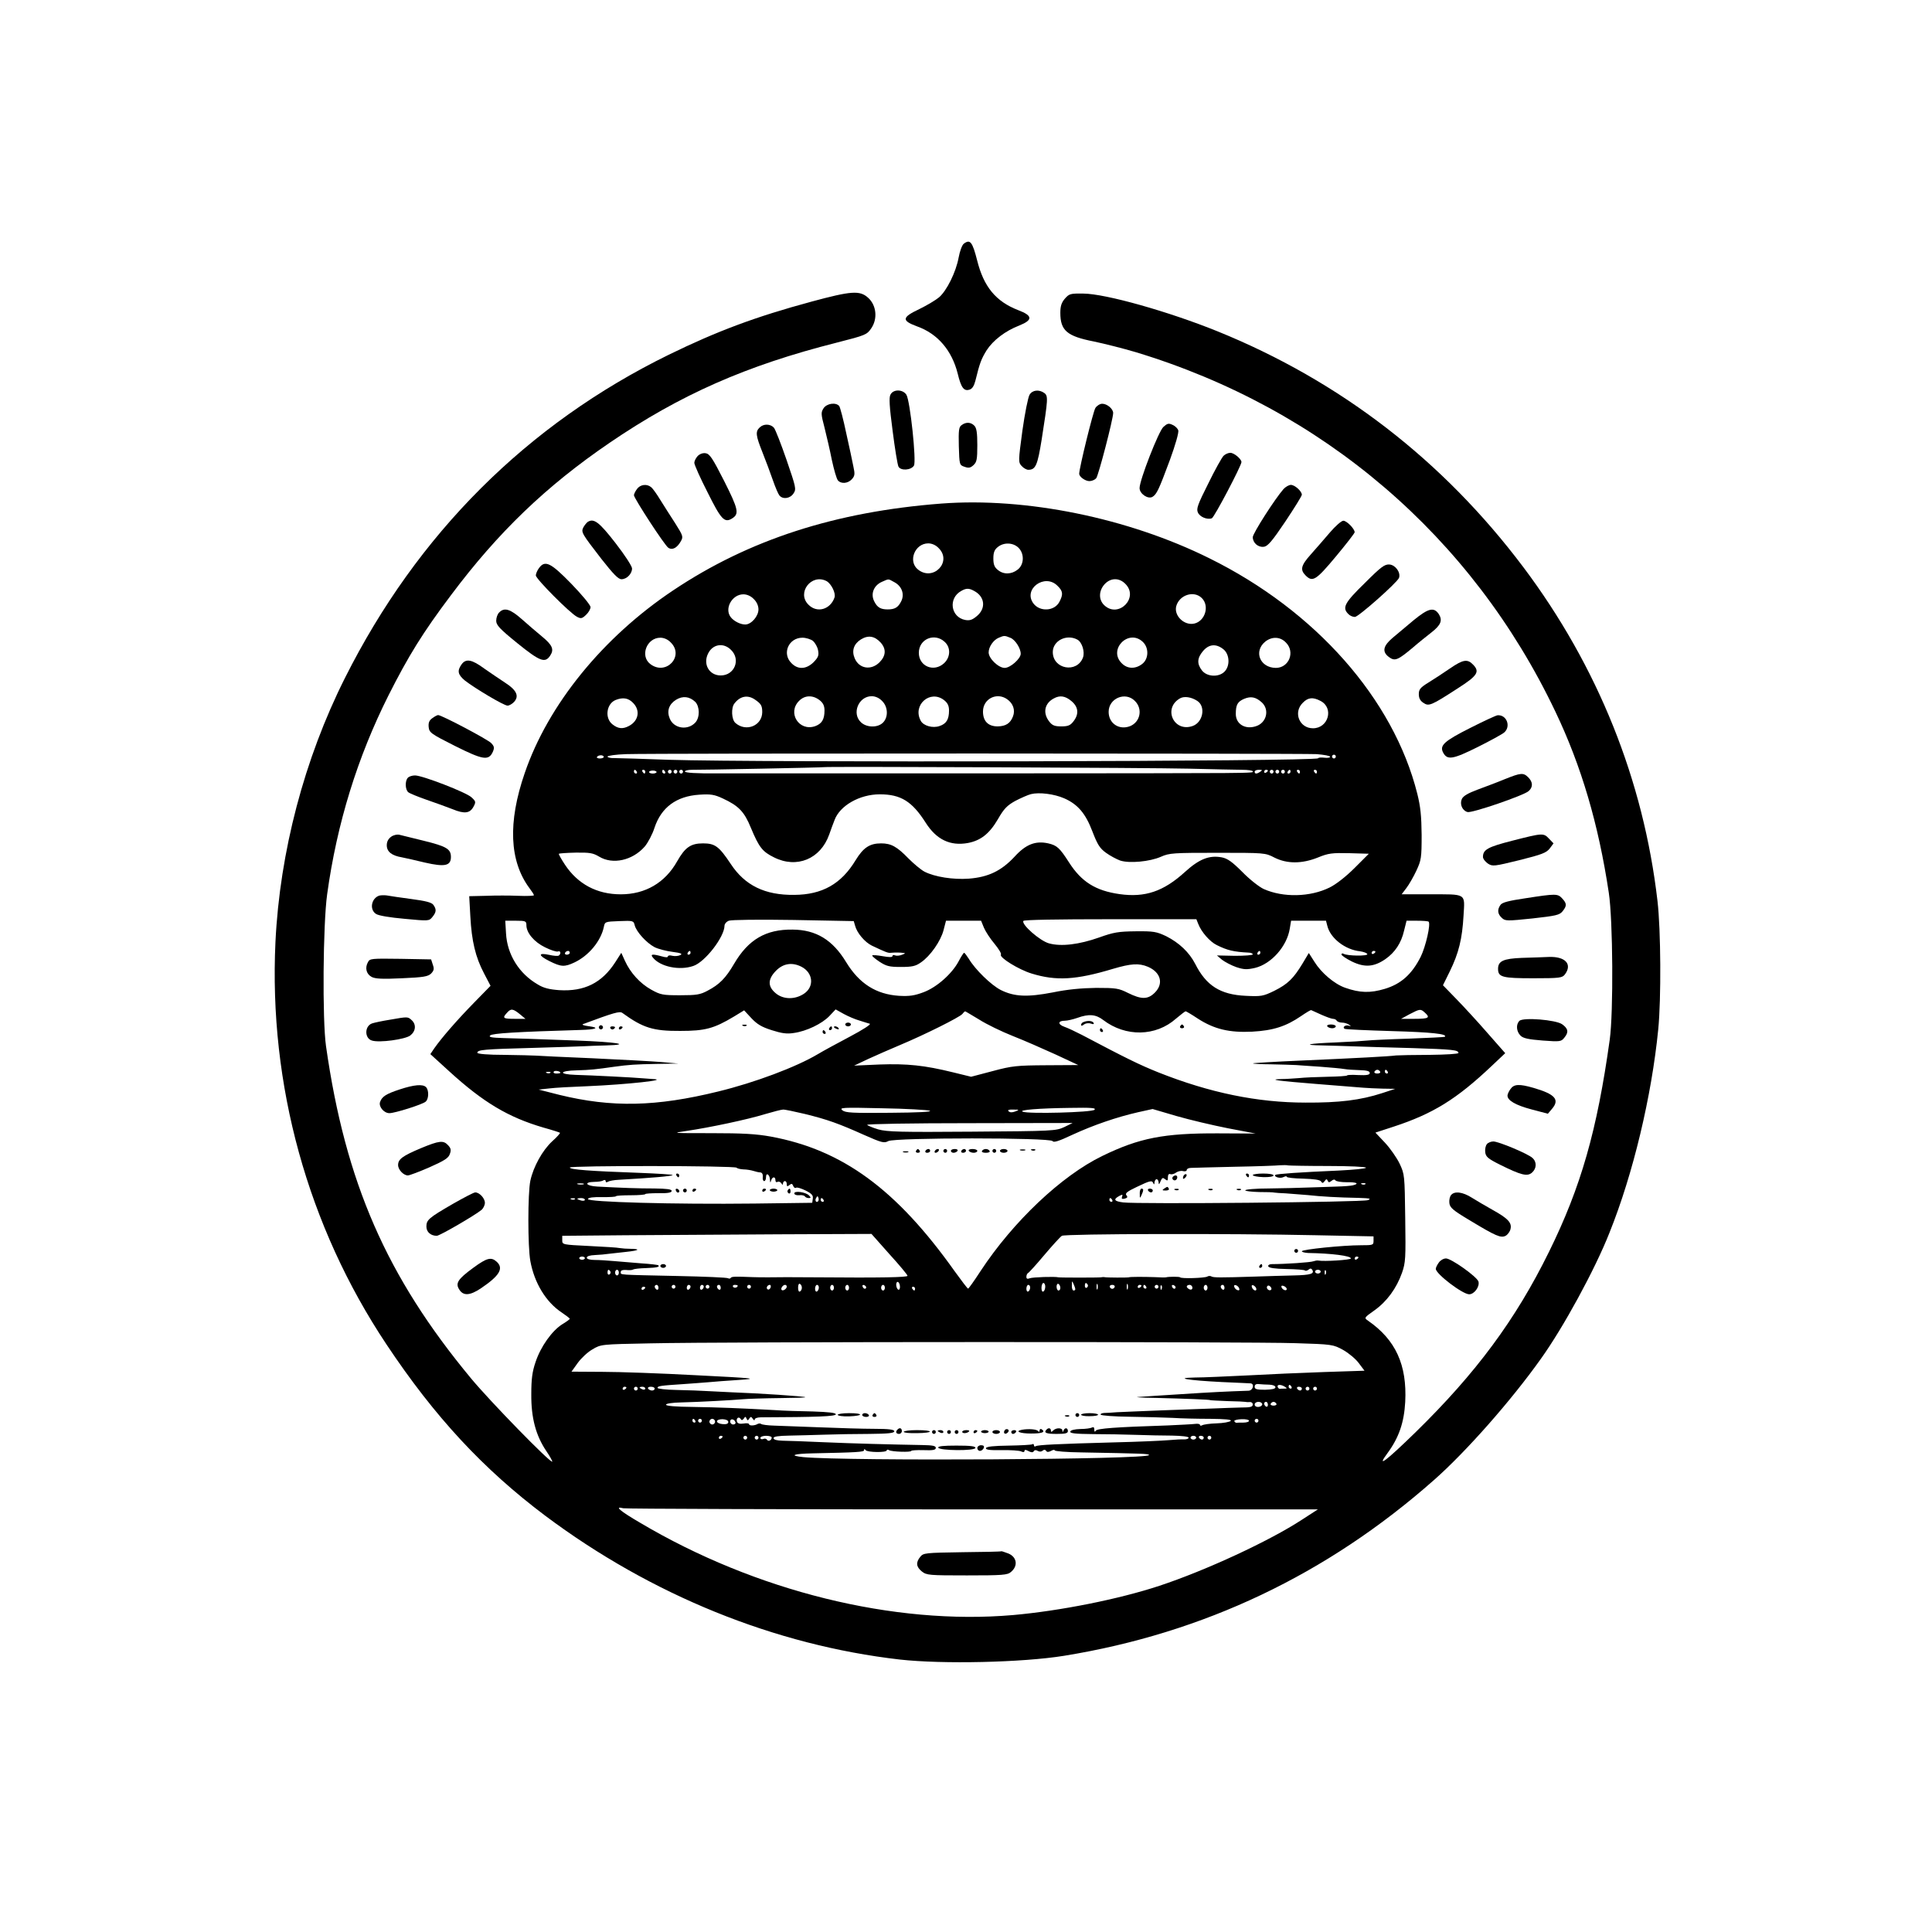 <?xml version="1.0" standalone="no"?>
<!DOCTYPE svg PUBLIC "-//W3C//DTD SVG 20010904//EN"
 "http://www.w3.org/TR/2001/REC-SVG-20010904/DTD/svg10.dtd">
<svg version="1.0" xmlns="http://www.w3.org/2000/svg"
 width="1024pt" height="1024pt" viewBox="0 0 1024 1024"
 preserveAspectRatio="xMidYMid meet">

<g transform="translate(0,1024) scale(0.1,-0.1)"
fill="#000000" stroke="none">
<path d="M5108 8948 c-9 -7 -21 -40 -27 -73 -14 -77 -63 -176 -104 -211 -18
-15 -65 -43 -104 -62 -93 -44 -96 -61 -12 -92 109 -39 184 -127 215 -250 18
-75 33 -95 63 -85 14 4 24 20 31 48 23 94 31 114 59 160 35 54 99 103 174 132
72 29 71 52 -6 81 -119 46 -183 124 -218 264 -25 98 -37 114 -71 88z"/>
<path d="M4300 8641 c-296 -80 -499 -156 -755 -281 -751 -368 -1333 -949
-1717 -1714 -215 -428 -345 -922 -368 -1398 -36 -758 171 -1507 588 -2133 256
-385 514 -662 841 -908 562 -421 1218 -687 1881 -763 225 -25 648 -16 870 20
739 120 1393 430 1961 932 170 150 409 421 566 642 119 166 286 472 363 667
126 313 224 725 259 1079 16 160 14 528 -4 681 -74 639 -316 1243 -711 1769
-425 565 -970 986 -1621 1250 -257 104 -592 199 -711 200 -69 1 -75 -1 -98
-27 -18 -21 -24 -40 -24 -75 0 -94 35 -124 178 -152 57 -12 156 -37 220 -56
993 -300 1784 -977 2226 -1906 137 -287 228 -594 283 -960 22 -144 25 -633 5
-778 -67 -481 -152 -780 -322 -1125 -177 -360 -387 -643 -707 -956 -159 -155
-210 -193 -149 -111 61 83 88 163 94 272 10 196 -51 329 -197 430 -22 15 -21
16 34 55 66 47 117 117 146 199 19 55 20 77 17 290 -3 227 -3 232 -30 289 -15
31 -50 81 -77 110 l-51 54 98 32 c207 68 332 145 518 321 l72 68 -95 108 c-52
60 -127 141 -165 180 l-70 72 36 73 c48 98 66 173 73 295 7 122 20 114 -185
114 l-143 0 25 33 c14 18 38 60 53 92 26 56 28 68 28 190 -1 100 -6 150 -23
218 -126 502 -539 970 -1102 1248 -431 214 -972 324 -1421 290 -560 -43 -1019
-191 -1421 -460 -373 -249 -663 -606 -787 -969 -90 -261 -81 -466 25 -609 13
-17 24 -34 24 -38 0 -3 -37 -5 -82 -3 -46 2 -123 2 -172 0 l-89 -2 6 -108 c7
-130 27 -215 73 -302 l34 -65 -88 -90 c-89 -91 -170 -184 -210 -241 l-21 -31
102 -93 c180 -164 312 -242 496 -296 47 -13 87 -26 89 -28 2 -2 -16 -23 -41
-45 -52 -48 -100 -135 -116 -209 -14 -67 -14 -350 0 -426 21 -115 82 -216 164
-271 25 -17 45 -32 45 -35 -1 -3 -18 -16 -40 -29 -54 -34 -114 -118 -141 -199
-18 -52 -23 -91 -23 -172 -1 -125 24 -218 79 -300 20 -29 34 -55 32 -57 -9 -9
-331 321 -431 442 -447 539 -665 1037 -768 1760 -20 140 -16 647 6 805 52 377
161 727 325 1054 106 210 182 333 331 531 250 334 505 579 841 808 374 255
725 410 1204 531 153 39 160 42 183 76 35 51 27 123 -17 162 -44 40 -90 36
-301 -21z m675 -1306 c73 -72 -28 -178 -109 -114 -55 43 -18 139 54 139 19 0
40 -9 55 -25z m422 3 c33 -31 32 -90 -3 -117 -33 -26 -75 -27 -105 -2 -18 14
-24 29 -24 61 0 32 6 47 24 61 31 25 79 24 108 -3z m-1016 -178 c25 -14 50
-64 42 -87 -22 -64 -93 -84 -138 -38 -64 63 16 167 96 125z m358 -5 c41 -21
57 -65 37 -103 -16 -32 -34 -42 -71 -42 -37 0 -55 10 -71 42 -21 40 -3 85 40
104 39 17 32 17 65 -1z m1226 -10 c73 -73 -37 -184 -112 -113 -31 29 -30 77 2
112 32 34 77 35 110 1z m-360 -10 c29 -28 31 -45 10 -85 -26 -50 -104 -54
-138 -8 -56 76 61 161 128 93z m-442 -27 c57 -30 64 -92 15 -133 -25 -21 -38
-25 -62 -21 -78 15 -91 116 -21 154 26 15 41 15 68 0z m-1168 -43 c16 -15 25
-36 25 -55 0 -36 -38 -80 -70 -80 -26 0 -61 18 -77 39 -35 45 7 121 67 121 19
0 40 -9 55 -25z m2375 5 c42 -42 17 -122 -40 -135 -53 -12 -108 41 -96 91 16
61 94 86 136 44z m-1702 -236 c30 -34 28 -70 -7 -105 -45 -44 -108 -33 -131
22 -17 40 -5 76 33 100 39 24 73 18 105 -17z m686 26 c26 -9 56 -56 56 -85 0
-26 -55 -75 -85 -75 -33 0 -85 50 -85 82 0 30 26 67 54 78 28 12 31 12 60 0z
m-1799 -25 c74 -73 -26 -179 -109 -114 -55 43 -18 139 54 139 19 0 40 -9 55
-25z m754 8 c11 -10 24 -32 27 -50 5 -27 1 -37 -24 -63 -39 -38 -83 -40 -117
-5 -52 51 -15 135 58 135 19 0 44 -8 56 -17z m698 -5 c33 -30 31 -81 -3 -113
-54 -50 -134 -17 -134 55 0 73 83 108 137 58z m703 12 c25 -13 41 -65 30 -95
-32 -85 -160 -62 -160 29 0 60 73 97 130 66z m347 -12 c33 -31 32 -90 -3 -117
-36 -28 -79 -27 -109 4 -73 73 37 184 112 113z m758 -3 c51 -50 17 -135 -53
-135 -85 1 -119 89 -55 140 35 27 78 26 108 -5z m-2940 -40 c52 -51 18 -135
-55 -135 -62 0 -96 61 -66 118 25 49 82 57 121 17z m2609 4 c33 -26 37 -88 6
-119 -31 -31 -93 -27 -119 6 -28 36 -26 66 5 103 31 37 69 41 108 10z m-2799
-279 c24 -25 25 -82 1 -109 -40 -44 -114 -33 -136 20 -17 40 -5 76 33 100 36
22 71 18 102 -11z m315 13 c34 -23 40 -33 40 -68 -1 -72 -86 -106 -142 -57
-21 18 -24 81 -5 104 30 39 70 46 107 21z m344 -4 c19 -15 26 -30 26 -55 0
-47 -14 -70 -50 -83 -85 -29 -148 71 -85 134 30 31 73 32 109 4z m331 -4 c32
-31 34 -86 5 -115 -28 -28 -87 -27 -117 2 -50 47 -12 138 57 138 19 0 40 -9
55 -25z m329 4 c19 -15 26 -30 26 -55 0 -47 -14 -70 -50 -82 -36 -13 -86 1
-100 28 -45 83 50 167 124 109z m334 5 c32 -22 44 -58 31 -91 -14 -37 -38 -52
-81 -53 -51 0 -78 28 -78 79 0 67 73 104 128 65z m341 -10 c37 -31 41 -69 10
-108 -16 -21 -29 -26 -64 -26 -35 0 -48 5 -64 26 -35 45 -25 96 24 122 32 18
61 14 94 -14z m336 1 c43 -42 29 -112 -26 -134 -58 -22 -113 15 -113 76 0 72
89 109 139 58z m331 0 c46 -30 30 -114 -25 -133 -100 -35 -159 95 -66 147 22
12 59 7 91 -14z m342 -8 c42 -39 25 -108 -31 -126 -57 -19 -107 11 -107 65 0
48 9 65 44 80 36 15 62 10 94 -19z m-3333 -2 c40 -40 30 -96 -22 -123 -32 -17
-57 -15 -87 9 -42 33 -32 109 17 129 38 15 67 11 92 -15z m3644 10 c72 -37 42
-145 -40 -145 -72 0 -106 84 -54 135 28 29 54 31 94 10z m-21 -282 c39 -3 72
-9 72 -14 0 -5 -14 -7 -30 -5 -17 2 -32 1 -34 -3 -11 -17 -2968 -23 -3441 -8
-137 5 -267 9 -287 9 -21 -1 -38 3 -38 8 0 5 44 11 98 13 143 5 3575 4 3660 0z
m-3778 -15 c0 -4 -9 -8 -21 -8 -11 0 -18 4 -15 8 3 5 12 9 21 9 8 0 15 -4 15
-9z m3880 2 c0 -5 -4 -10 -10 -10 -5 0 -10 5 -10 10 0 6 5 10 10 10 6 0 10 -4
10 -10z m-780 -64 c124 -3 251 -6 283 -6 31 0 57 -4 57 -8 0 -11 71 -10 -1425
-11 -682 0 -1318 0 -1412 0 -112 -1 -173 3 -173 10 0 5 17 9 38 9 46 -1 696
12 699 14 5 4 1742 -3 1933 -8z m-2925 -16 c3 -5 1 -10 -4 -10 -6 0 -11 5 -11
10 0 6 2 10 4 10 3 0 8 -4 11 -10z m45 0 c0 -5 -2 -10 -4 -10 -3 0 -8 5 -11
10 -3 6 -1 10 4 10 6 0 11 -4 11 -10z m60 -2 c0 -4 -9 -8 -20 -8 -11 0 -20 4
-20 8 0 4 9 8 20 8 11 0 20 -4 20 -8z m45 2 c3 -5 1 -10 -4 -10 -6 0 -11 5
-11 10 0 6 2 10 4 10 3 0 8 -4 11 -10z m35 0 c0 -5 -4 -10 -10 -10 -5 0 -10 5
-10 10 0 6 5 10 10 10 6 0 10 -4 10 -10z m30 0 c0 -5 -4 -10 -10 -10 -5 0 -10
5 -10 10 0 6 5 10 10 10 6 0 10 -4 10 -10z m30 0 c0 -5 -4 -10 -10 -10 -5 0
-10 5 -10 10 0 6 5 10 10 10 6 0 10 -4 10 -10z m3060 0 c-19 -13 -30 -13 -30
0 0 6 10 10 23 10 18 0 19 -2 7 -10z m40 6 c0 -3 -4 -8 -10 -11 -5 -3 -10 -1
-10 4 0 6 5 11 10 11 6 0 10 -2 10 -4z m30 -6 c0 -5 -4 -10 -10 -10 -5 0 -10
5 -10 10 0 6 5 10 10 10 6 0 10 -4 10 -10z m30 0 c0 -5 -4 -10 -10 -10 -5 0
-10 5 -10 10 0 6 5 10 10 10 6 0 10 -4 10 -10z m30 0 c0 -5 -4 -10 -10 -10 -5
0 -10 5 -10 10 0 6 5 10 10 10 6 0 10 -4 10 -10z m30 0 c0 -5 -5 -10 -11 -10
-5 0 -7 5 -4 10 3 6 8 10 11 10 2 0 4 -4 4 -10z m50 0 c0 -5 -2 -10 -4 -10 -3
0 -8 5 -11 10 -3 6 -1 10 4 10 6 0 11 -4 11 -10z m90 0 c0 -5 -2 -10 -4 -10
-3 0 -8 5 -11 10 -3 6 -1 10 4 10 6 0 11 -4 11 -10z m-1340 -141 c73 -32 114
-81 150 -176 27 -70 39 -89 72 -113 22 -16 56 -34 75 -41 49 -16 157 -6 216
20 45 20 66 21 300 21 249 0 253 0 301 -25 67 -34 146 -34 231 0 56 23 75 25
167 23 l103 -3 -76 -76 c-46 -46 -99 -87 -132 -103 -103 -51 -246 -54 -349 -8
-24 11 -75 51 -113 90 -55 55 -79 72 -110 78 -66 12 -119 -9 -194 -77 -114
-104 -212 -137 -347 -118 -127 18 -202 65 -268 168 -50 78 -64 90 -110 101
-68 15 -119 -5 -179 -71 -70 -75 -139 -108 -242 -116 -83 -6 -180 9 -235 37
-19 10 -57 42 -85 70 -61 63 -92 80 -145 80 -60 0 -94 -22 -135 -89 -76 -126
-177 -183 -325 -184 -156 -2 -262 50 -337 164 -62 93 -83 109 -147 109 -65 0
-95 -21 -137 -95 -64 -114 -169 -175 -299 -175 -126 0 -227 54 -295 156 -20
30 -35 57 -33 59 2 2 42 5 90 6 74 1 91 -2 123 -21 72 -44 177 -21 242 53 17
20 41 65 52 100 36 108 116 167 237 175 61 4 80 1 125 -20 84 -39 114 -70 149
-156 43 -103 61 -126 122 -156 121 -61 247 -9 293 121 9 26 22 61 28 76 28 77
133 137 240 137 111 0 171 -37 243 -150 57 -90 130 -125 224 -108 68 13 114
49 159 126 32 56 49 73 92 97 29 15 67 32 83 36 44 11 123 1 176 -22z m-1108
-675 c10 -39 52 -88 89 -106 72 -34 86 -40 100 -38 8 1 30 2 49 1 31 -2 33 -3
12 -11 -12 -5 -29 -7 -37 -4 -8 4 -15 2 -15 -4 0 -6 -18 -6 -51 0 -28 5 -53 7
-56 4 -3 -2 14 -17 38 -33 37 -24 52 -28 114 -28 59 0 78 4 106 24 50 34 105
113 120 171 l13 50 93 0 93 0 15 -37 c9 -21 34 -59 56 -85 22 -27 38 -52 34
-58 -9 -15 94 -79 163 -100 130 -40 235 -34 431 25 95 28 137 31 185 11 68
-29 85 -89 37 -137 -37 -37 -71 -37 -142 -2 -50 25 -63 27 -169 27 -77 -1
-153 -8 -230 -24 -135 -26 -204 -23 -276 13 -51 26 -136 109 -169 165 -11 17
-22 32 -25 32 -3 0 -16 -20 -29 -45 -35 -66 -116 -138 -186 -164 -48 -18 -74
-22 -130 -19 -122 8 -211 65 -280 178 -72 119 -160 172 -284 173 -142 2 -235
-53 -310 -181 -45 -77 -78 -110 -141 -143 -39 -21 -59 -24 -145 -24 -92 0
-104 2 -154 30 -59 33 -110 89 -139 153 l-19 42 -32 -50 c-71 -110 -164 -156
-297 -148 -53 4 -83 11 -115 31 -98 57 -161 158 -167 270 l-4 67 56 0 c52 0
56 -2 56 -24 0 -40 41 -89 99 -117 30 -15 61 -25 68 -22 15 6 18 -13 4 -22 -6
-3 -28 -1 -50 4 -60 13 -59 -3 1 -33 62 -31 80 -32 133 -7 76 36 139 113 155
186 6 30 6 30 82 33 74 3 76 2 82 -22 9 -35 62 -93 105 -116 20 -10 63 -21 95
-25 45 -6 55 -10 42 -17 -10 -5 -28 -7 -42 -4 -13 4 -24 2 -24 -3 0 -6 -12 -6
-32 0 -51 14 -63 12 -47 -7 39 -48 140 -69 213 -44 62 20 165 153 166 213 0
10 10 22 23 27 12 5 157 7 342 4 l320 -6 7 -24z m1819 9 c16 -42 61 -94 98
-112 56 -28 90 -36 169 -40 12 0 22 -5 22 -9 0 -5 -43 -8 -95 -8 l-95 2 27
-23 c16 -12 50 -30 76 -39 40 -13 55 -14 99 -4 86 21 169 114 184 208 l7 42
92 0 93 0 7 -27 c16 -66 95 -127 174 -135 19 -3 36 -9 38 -15 4 -11 -107 -10
-126 2 -6 3 -11 2 -11 -4 0 -5 25 -22 55 -37 68 -33 117 -29 177 12 52 36 85
86 100 152 l13 52 56 0 c30 0 58 -2 61 -5 12 -12 -15 -131 -42 -186 -47 -93
-104 -144 -190 -170 -77 -23 -132 -22 -211 6 -57 20 -126 79 -162 137 l-30 47
-34 -57 c-48 -79 -78 -108 -150 -144 -58 -28 -68 -30 -150 -26 -135 6 -210 54
-268 169 -32 62 -85 112 -154 147 -51 24 -66 27 -161 26 -92 -1 -117 -5 -195
-33 -105 -37 -200 -49 -265 -31 -48 13 -147 100 -136 119 4 6 179 9 462 9
l455 0 10 -25z m-3331 -153 c0 -5 -7 -10 -16 -10 -8 0 -12 5 -9 10 3 6 10 10
16 10 5 0 9 -4 9 -10z m640 0 c0 -5 -5 -10 -11 -10 -5 0 -7 5 -4 10 3 6 8 10
11 10 2 0 4 -4 4 -10z m3020 0 c0 -5 -5 -10 -11 -10 -5 0 -7 5 -4 10 3 6 8 10
11 10 2 0 4 -4 4 -10z m610 6 c0 -3 -4 -8 -10 -11 -5 -3 -10 -1 -10 4 0 6 5
11 10 11 6 0 10 -2 10 -4z m-3042 -80 c62 -32 69 -106 13 -143 -48 -32 -110
-31 -150 3 -43 36 -42 75 3 120 38 38 85 45 134 20z m-1493 -251 l30 -25 -57
0 c-62 0 -67 4 -41 32 21 24 32 22 68 -7z m1335 -85 c53 -17 81 -21 117 -15
67 9 150 49 189 90 l33 35 43 -24 c24 -13 61 -29 83 -35 22 -7 47 -15 55 -17
8 -3 -37 -32 -105 -68 -66 -35 -142 -76 -170 -93 -116 -69 -335 -151 -528
-198 -329 -81 -564 -86 -842 -18 l-110 28 55 6 c30 4 123 9 205 12 209 9 439
34 344 38 -13 1 -37 3 -54 4 -41 4 -275 16 -354 18 -93 3 -88 22 6 24 72 2
100 5 198 19 80 11 112 13 225 15 l115 2 -90 8 c-49 4 -214 13 -365 20 -151 6
-286 13 -300 14 -14 1 -89 3 -167 4 -86 0 -143 5 -143 11 0 16 32 19 295 26
138 4 261 8 275 9 14 1 63 3 110 4 145 4 59 18 -155 26 -110 4 -222 8 -250 9
-27 1 -88 3 -135 4 -66 2 -81 5 -72 14 11 11 136 19 477 29 85 2 107 12 45 20
-25 3 -38 8 -30 11 164 61 195 70 209 59 109 -79 163 -96 306 -95 132 0 178
12 285 76 l54 33 38 -41 c30 -32 54 -47 108 -64z m2913 82 c27 -12 55 -22 62
-22 8 0 17 -4 20 -10 3 -5 16 -10 28 -10 12 0 29 -5 37 -11 13 -9 12 -10 -2
-5 -18 5 -35 -9 -21 -17 5 -3 118 -8 253 -12 208 -6 293 -15 278 -30 -1 -2
-87 -6 -191 -10 -103 -3 -202 -8 -220 -10 -17 -2 -92 -7 -166 -10 -149 -6
-185 -14 -70 -16 41 -1 117 -3 169 -5 52 -2 190 -6 305 -9 216 -7 245 -10 245
-26 0 -5 -65 -9 -152 -10 -84 0 -164 -2 -178 -3 -35 -5 -205 -14 -500 -27
-140 -6 -257 -13 -259 -15 -2 -2 40 -5 95 -5 54 -1 115 -3 134 -4 19 -1 78 -6
130 -9 52 -4 109 -9 125 -12 17 -3 54 -5 83 -6 36 -1 52 -5 52 -15 0 -10 -15
-13 -60 -11 -33 2 -60 1 -60 -2 0 -3 -46 -6 -103 -7 -56 -1 -124 -4 -152 -7
-27 -2 -68 -5 -89 -5 -83 -2 -22 -10 179 -26 116 -9 228 -18 250 -20 22 -2 69
-4 105 -5 l65 -1 -70 -23 c-114 -37 -226 -51 -405 -50 -255 0 -508 52 -780
160 -102 41 -171 75 -406 199 -33 17 -75 37 -93 43 -36 13 -34 32 3 32 13 0
43 7 66 15 61 22 98 19 137 -11 119 -91 279 -88 386 7 25 21 48 39 51 39 3 0
32 -17 65 -39 87 -56 167 -75 288 -69 111 6 179 28 258 82 28 19 52 34 55 32
3 -1 27 -12 53 -24z m549 11 c30 -27 21 -33 -54 -33 l-72 0 44 24 c56 29 59
30 82 9z m-2362 -37 c39 -25 120 -64 178 -87 59 -23 161 -68 227 -98 l120 -56
-170 -1 c-155 -1 -180 -3 -284 -31 l-114 -30 -94 23 c-154 38 -245 47 -391 42
l-135 -6 74 35 c41 19 117 52 169 74 129 54 316 147 331 165 6 8 13 14 14 14
2 0 35 -20 75 -44z m-2220 -282 c0 -2 -9 -4 -21 -4 -11 0 -18 4 -14 10 5 8 35
3 35 -6z m4345 6 c3 -5 -3 -10 -15 -10 -12 0 -18 5 -15 10 3 6 10 10 15 10 5
0 12 -4 15 -10z m40 0 c3 -5 1 -10 -4 -10 -6 0 -11 5 -11 10 0 6 2 10 4 10 3
0 8 -4 11 -10z m-4438 -6 c-3 -3 -12 -4 -19 -1 -8 3 -5 6 6 6 11 1 17 -2 13
-5z m2011 -201 c15 -6 -64 -10 -210 -11 -201 -2 -236 0 -253 13 -18 15 -2 16
210 11 127 -2 241 -9 253 -13z m873 5 c-13 -14 -353 -23 -381 -10 -22 9 86 18
250 20 115 2 141 0 131 -10z m-1536 -22 c122 -30 180 -51 314 -111 95 -42 107
-45 129 -33 36 19 859 19 871 0 5 -9 32 -1 106 34 111 51 233 93 347 119 l77
17 126 -37 c69 -20 192 -49 273 -65 l147 -28 -200 1 c-286 1 -416 -24 -613
-120 -216 -105 -472 -347 -645 -610 -33 -51 -63 -93 -66 -93 -3 0 -35 42 -71
92 -309 435 -595 644 -975 714 -78 14 -148 18 -315 18 -210 0 -213 0 -130 12
122 18 321 60 415 89 44 13 87 24 95 24 8 1 60 -10 115 -23z m1116 13 c-16 -6
-28 -6 -35 1 -7 7 1 10 25 9 32 0 33 -1 10 -10z m259 -83 c-43 -20 -61 -21
-488 -24 -380 -3 -450 -1 -497 12 -30 9 -56 20 -59 24 -3 5 241 9 542 9 l547
1 -45 -22z m1401 -206 c109 0 199 -4 199 -9 0 -5 -64 -11 -142 -15 -210 -9
-332 -18 -338 -23 -11 -10 25 -21 42 -12 10 5 18 6 18 2 0 -5 39 -9 87 -10 58
-2 89 -6 95 -15 6 -10 10 -10 19 2 8 12 12 12 16 2 4 -10 8 -10 20 -1 9 8 17
9 21 3 4 -6 31 -10 60 -10 51 1 69 -7 34 -16 -10 -3 -49 -6 -87 -7 -39 -1
-106 -4 -150 -5 -44 -2 -137 -4 -207 -5 -71 0 -128 -5 -128 -10 0 -4 33 -8 73
-9 39 0 77 -1 82 -3 6 -1 33 -3 60 -4 28 -2 79 -6 115 -9 73 -8 160 -13 270
-15 61 -2 70 -4 50 -12 -27 -11 -1222 -22 -1297 -12 -48 6 -54 16 -21 34 17 9
20 9 15 -4 -4 -11 0 -13 14 -10 15 4 17 9 9 18 -8 10 4 20 55 44 73 35 81 36
88 19 3 -8 6 -6 6 5 1 9 6 17 11 17 6 0 10 -8 11 -17 0 -13 3 -12 10 6 8 19
12 21 24 11 13 -10 15 -9 15 10 0 14 5 20 13 17 7 -3 21 1 30 8 10 7 27 11 37
8 11 -3 20 0 20 6 0 6 10 11 23 11 12 1 117 3 232 6 116 2 224 6 240 8 17 1
36 1 43 -1 8 -1 103 -3 213 -3z m-3137 -9 c3 -4 19 -8 36 -9 16 0 40 -4 53 -8
12 -4 29 -8 37 -8 9 -1 14 -9 13 -23 -2 -13 2 -23 7 -23 6 0 10 9 10 21 0 27
20 14 21 -14 1 -17 2 -18 6 -4 6 21 23 23 23 1 0 -8 5 -12 11 -8 6 3 15 0 20
-7 6 -10 9 -11 9 -1 0 6 5 12 10 12 6 0 10 -7 10 -16 0 -13 3 -14 14 -5 11 9
15 8 20 -4 3 -9 10 -14 16 -10 5 3 28 -4 50 -15 32 -16 41 -26 38 -43 l-3 -22
-305 -4 c-428 -5 -890 8 -884 24 3 8 28 11 75 10 39 0 72 1 74 5 2 3 37 5 79
5 42 0 76 3 76 6 0 3 32 5 70 5 50 -1 70 3 70 12 0 9 -26 12 -92 13 -88 0
-169 3 -301 10 -62 3 -76 24 -16 25 19 0 40 3 47 8 7 4 12 2 12 -4 0 -7 5 -8
13 -3 6 4 32 9 57 10 174 10 280 19 285 25 3 3 -79 8 -182 12 -253 9 -363 17
-363 28 0 11 878 10 884 -1z m-811 -88 c-7 -2 -21 -2 -30 0 -10 3 -4 5 12 5
17 0 24 -2 18 -5z m4144 1 c-3 -3 -12 -4 -19 -1 -8 3 -5 6 6 6 11 1 17 -2 13
-5z m-2901 -91 c-10 -10 -19 5 -10 18 6 11 8 11 12 0 2 -7 1 -15 -2 -18z
m-1289 11 c-3 -3 -12 -4 -19 -1 -8 3 -5 6 6 6 11 1 17 -2 13 -5z m53 -3 c0 -5
-9 -7 -20 -4 -11 3 -20 7 -20 9 0 2 9 4 20 4 11 0 20 -4 20 -9z m1265 -1 c3
-5 1 -10 -4 -10 -6 0 -11 5 -11 10 0 6 2 10 4 10 3 0 8 -4 11 -10z m1530 0 c3
-5 1 -10 -4 -10 -6 0 -11 5 -11 10 0 6 2 10 4 10 3 0 8 -4 11 -10z m-1181
-287 c53 -58 96 -110 96 -115 0 -8 -138 -11 -485 -8 -110 1 -222 1 -250 0 -27
0 -66 0 -85 1 -98 4 -112 3 -117 -4 -2 -4 -9 -5 -14 -2 -5 4 -125 9 -267 12
-320 7 -302 5 -302 21 0 9 10 12 28 11 15 -2 32 -1 37 2 6 4 37 7 70 8 56 2
74 6 64 15 -2 2 -42 7 -89 10 -47 4 -112 9 -145 12 -33 3 -79 6 -102 6 -27 0
-43 5 -43 12 0 8 17 13 43 14 23 1 58 4 77 7 19 2 60 7 90 10 66 7 78 15 24
16 -21 0 -48 2 -59 4 -11 3 -84 7 -162 11 -141 7 -143 7 -143 30 l0 24 333 3
c182 1 551 3 819 5 l487 2 95 -107z m2264 100 l302 -6 0 -24 c0 -22 -3 -23
-67 -23 -94 0 -313 -22 -313 -32 0 -4 15 -8 33 -9 124 -2 227 -15 227 -29 0
-8 -142 -17 -174 -11 -5 1 -16 -1 -25 -4 -14 -6 -151 -15 -219 -15 -14 0 -22
-5 -20 -12 3 -8 35 -13 97 -14 50 -1 95 -4 98 -8 3 -3 12 -1 19 5 8 7 14 7 19
-1 13 -21 -7 -28 -97 -30 -51 -1 -142 -4 -203 -6 -189 -6 -224 -6 -235 1 -5 3
-15 3 -21 -1 -13 -8 -139 -12 -144 -4 -3 4 -61 4 -75 0 -3 -1 -30 -1 -60 1
-59 2 -133 2 -137 -1 -4 -2 -121 -2 -130 1 -5 1 -12 0 -18 -1 -10 -2 -217 -2
-225 0 -19 5 -138 1 -152 -5 -13 -5 -18 -3 -18 8 0 8 4 17 8 19 5 2 44 45 86
95 43 51 85 97 94 103 20 11 891 13 1350 3z m-3878 -121 c0 -5 -7 -9 -15 -9
-8 0 -15 4 -15 9 0 4 7 8 15 8 8 0 15 -4 15 -8z m4100 4 c0 -3 -4 -8 -10 -11
-5 -3 -10 -1 -10 4 0 6 5 11 10 11 6 0 10 -2 10 -4z m-3965 -75 c3 -5 1 -12
-5 -16 -5 -3 -10 1 -10 9 0 18 6 21 15 7z m45 -6 c0 -8 -4 -15 -10 -15 -5 0
-10 7 -10 15 0 8 5 15 10 15 6 0 10 -7 10 -15z m3720 5 c0 -5 -7 -10 -15 -10
-8 0 -15 5 -15 10 0 6 7 10 15 10 8 0 15 -4 15 -10z m27 -12 c-3 -8 -6 -5 -6
6 -1 11 2 17 5 13 3 -3 4 -12 1 -19z m-2257 -69 c0 -11 -4 -17 -10 -14 -5 3
-10 15 -10 26 0 11 5 17 10 14 6 -3 10 -15 10 -26z m929 -11 c1 -5 -3 -8 -9
-8 -5 0 -10 12 -9 28 0 24 1 25 9 7 5 -11 9 -23 9 -27z m-1449 7 c0 -8 -4 -17
-10 -20 -6 -4 -10 5 -10 20 0 15 4 24 10 20 6 -3 10 -12 10 -20z m1290 6 c0
-11 -4 -23 -10 -26 -6 -4 -10 5 -10 19 0 14 5 26 10 26 6 0 10 -9 10 -19z m80
-7 c0 -8 -4 -14 -10 -14 -5 0 -10 9 -10 21 0 11 5 17 10 14 6 -3 10 -13 10
-21z m145 17 c3 -5 1 -12 -5 -16 -5 -3 -10 1 -10 9 0 18 6 21 15 7z m52 -23
c-3 -7 -5 -2 -5 12 0 14 2 19 5 13 2 -7 2 -19 0 -25z m160 0 c-3 -7 -5 -2 -5
12 0 14 2 19 5 13 2 -7 2 -19 0 -25z m-2487 6 c0 -8 -4 -12 -10 -9 -5 3 -10
10 -10 16 0 5 5 9 10 9 6 0 10 -7 10 -16z m90 6 c0 -5 -4 -10 -10 -10 -5 0
-10 5 -10 10 0 6 5 10 10 10 6 0 10 -4 10 -10z m80 1 c0 -6 -4 -13 -10 -16 -5
-3 -10 1 -10 9 0 9 5 16 10 16 6 0 10 -4 10 -9z m70 0 c0 -6 -4 -13 -10 -16
-5 -3 -10 1 -10 9 0 9 5 16 10 16 6 0 10 -4 10 -9z m30 -1 c0 -5 -4 -10 -10
-10 -5 0 -10 5 -10 10 0 6 5 10 10 10 6 0 10 -4 10 -10z m60 -6 c0 -8 -4 -12
-10 -9 -5 3 -10 10 -10 16 0 5 5 9 10 9 6 0 10 -7 10 -16z m90 12 c0 -11 -19
-15 -25 -6 -3 5 1 10 9 10 9 0 16 -2 16 -4z m70 -6 c0 -5 -4 -10 -10 -10 -5 0
-10 5 -10 10 0 6 5 10 10 10 6 0 10 -4 10 -10z m104 -5 c-4 -8 -10 -12 -15 -9
-11 6 -2 24 11 24 5 0 7 -7 4 -15z m86 6 c0 -12 -20 -25 -27 -18 -7 7 6 27 18
27 5 0 9 -4 9 -9z m170 -5 c0 -8 -4 -18 -10 -21 -5 -3 -10 3 -10 14 0 12 5 21
10 21 6 0 10 -6 10 -14z m80 -1 c0 -8 -4 -15 -10 -15 -5 0 -10 7 -10 15 0 8 5
15 10 15 6 0 10 -7 10 -15z m80 0 c0 -8 -4 -15 -10 -15 -5 0 -10 7 -10 15 0 8
5 15 10 15 6 0 10 -7 10 -15z m91 2 c-1 -12 -15 -9 -19 4 -3 6 1 10 8 8 6 -3
11 -8 11 -12z m99 -2 c0 -8 -4 -15 -10 -15 -5 0 -10 7 -10 15 0 8 5 15 10 15
6 0 10 -7 10 -15z m770 1 c0 -8 -4 -18 -10 -21 -5 -3 -10 3 -10 14 0 12 5 21
10 21 6 0 10 -6 10 -14z m448 3 c-2 -6 -8 -10 -13 -10 -5 0 -11 4 -13 10 -2 6
4 11 13 11 9 0 15 -5 13 -11z m142 7 c0 -3 -4 -8 -10 -11 -5 -3 -10 -1 -10 4
0 6 5 11 10 11 6 0 10 -2 10 -4z m25 -6 c3 -5 1 -10 -4 -10 -6 0 -11 5 -11 10
0 6 2 10 4 10 3 0 8 -4 11 -10z m65 0 c0 -5 -4 -10 -10 -10 -5 0 -10 5 -10 10
0 6 5 10 10 10 6 0 10 -4 10 -10z m17 -12 c-3 -8 -6 -5 -6 6 -1 11 2 17 5 13
3 -3 4 -12 1 -19z m74 9 c-1 -12 -15 -9 -19 4 -3 6 1 10 8 8 6 -3 11 -8 11
-12z m89 -2 c0 -9 -6 -12 -15 -9 -8 4 -15 10 -15 15 0 5 7 9 15 9 8 0 15 -7
15 -15z m80 0 c0 -8 -4 -15 -10 -15 -5 0 -10 7 -10 15 0 8 5 15 10 15 6 0 10
-7 10 -15z m90 -1 c0 -8 -4 -12 -10 -9 -5 3 -10 10 -10 16 0 5 5 9 10 9 6 0
10 -7 10 -16z m78 -3 c3 -8 -1 -12 -9 -9 -7 2 -15 10 -17 17 -3 8 1 12 9 9 7
-2 15 -10 17 -17z m90 1 c6 -18 -15 -14 -22 4 -4 10 -1 14 6 12 6 -2 14 -10
16 -16z m79 -8 c-9 -9 -28 6 -21 18 4 6 10 6 17 -1 6 -6 8 -13 4 -17z m83 4
c0 -13 -23 -5 -28 10 -2 7 2 10 12 6 9 -3 16 -11 16 -16z m-3400 8 c0 -3 -4
-8 -10 -11 -5 -3 -10 -1 -10 4 0 6 5 11 10 11 6 0 10 -2 10 -4z m1430 -6 c0
-5 -2 -10 -4 -10 -3 0 -8 5 -11 10 -3 6 -1 10 4 10 6 0 11 -4 11 -10z m2015
-289 c197 -6 201 -7 254 -36 30 -17 67 -48 83 -70 l30 -40 -214 -7 c-117 -4
-301 -12 -408 -18 -107 -5 -231 -11 -275 -11 -118 -2 -38 -15 140 -24 77 -3
146 -7 153 -7 23 -2 13 -38 -10 -39 -120 -4 -199 -8 -353 -18 -99 -6 -202 -13
-230 -15 -27 -1 11 -4 85 -5 162 -4 295 -9 295 -12 0 -1 41 -3 90 -5 50 -1 92
-3 95 -4 3 -1 13 -2 23 -1 9 1 17 -4 17 -13 0 -13 -13 -16 -62 -16 -35 -1 -99
-3 -143 -5 -44 -2 -168 -6 -275 -10 -107 -4 -215 -9 -240 -10 -25 -2 -55 -4
-68 -4 -13 -1 -21 -5 -18 -9 3 -5 72 -10 153 -11 81 -1 184 -4 228 -6 44 -3
134 -5 199 -5 81 -1 116 -4 109 -11 -6 -6 -40 -12 -75 -13 -35 -1 -69 -6 -76
-10 -7 -4 -12 -3 -12 2 0 5 -12 7 -27 5 -16 -2 -80 -5 -143 -8 -279 -9 -375
-16 -382 -28 -5 -8 -8 -6 -8 6 0 12 -4 15 -12 11 -7 -4 -34 -8 -62 -8 -30 -1
-51 -6 -53 -13 -4 -10 25 -13 119 -14 68 0 170 -2 228 -4 58 -2 144 -4 193 -4
50 -1 87 -5 87 -11 0 -5 -10 -9 -22 -9 -13 1 -50 -1 -83 -4 -33 -3 -166 -9
-295 -12 -295 -8 -398 -13 -410 -20 -6 -4 -10 -1 -10 5 0 6 -4 9 -9 5 -6 -3
-62 -6 -125 -7 -79 -1 -117 -5 -120 -13 -3 -9 18 -12 82 -11 48 1 95 -2 105
-7 10 -5 17 -4 17 3 0 7 7 7 21 -1 15 -8 24 -8 28 -1 4 7 12 8 21 2 9 -5 19
-5 26 1 8 7 14 6 19 -1 4 -7 12 -7 26 0 10 6 19 7 19 3 0 -5 64 -10 143 -11
324 -6 357 -7 357 -14 0 -24 -1598 -33 -1832 -11 -79 8 -54 18 50 20 237 5
272 7 272 17 0 8 3 7 8 0 8 -12 112 -14 112 -1 0 4 6 5 12 1 14 -9 118 -12
118 -4 0 3 29 5 65 4 50 -2 65 1 65 12 0 11 -17 14 -72 15 -167 3 -363 8 -523
15 -93 4 -191 8 -217 8 -31 1 -48 5 -48 14 0 8 24 12 83 13 45 1 129 3 187 5
58 2 165 4 238 4 99 1 132 4 132 14 0 9 -28 13 -107 13 -60 0 -189 4 -288 8
-99 4 -208 8 -242 9 -34 1 -65 5 -69 9 -4 3 -12 3 -18 0 -16 -10 -46 -11 -46
-1 0 4 -13 6 -29 3 -20 -3 -31 0 -35 10 -6 18 10 30 20 14 4 -8 9 -7 16 2 8
12 10 12 15 0 5 -11 7 -11 14 0 8 12 11 11 19 -1 5 -8 10 -10 10 -4 0 7 15 12
33 12 300 1 397 5 397 16 0 8 -36 12 -122 15 -68 1 -157 4 -198 7 -182 10
-305 15 -437 17 -91 1 -143 5 -143 12 0 6 34 11 83 12 90 2 272 12 327 17 19
2 109 5 200 6 147 2 156 4 85 10 -44 4 -145 11 -225 15 -80 3 -183 9 -230 11
-47 3 -130 6 -185 7 -55 1 -100 6 -100 11 0 10 15 12 137 20 46 3 106 8 133
10 28 3 100 8 160 12 105 7 94 9 -225 25 -184 10 -408 18 -498 18 l-163 1 33
46 c18 25 53 58 78 72 45 27 46 27 305 32 385 9 3188 9 3420 1z m-137 -220
c19 -1 32 -6 32 -14 0 -8 -18 -12 -55 -13 -44 0 -55 3 -55 16 0 11 7 16 23 14
12 -1 37 -3 55 -3z m82 -11 c13 -8 12 -10 -2 -10 -10 0 -21 0 -25 -1 -4 0 -9
4 -11 10 -5 14 18 14 38 1z m35 0 c3 -5 1 -10 -4 -10 -6 0 -11 5 -11 10 0 6 2
10 4 10 3 0 8 -4 11 -10z m-3525 -4 c0 -3 -4 -8 -10 -11 -5 -3 -10 -1 -10 4 0
6 5 11 10 11 6 0 10 -2 10 -4z m60 -6 c0 -5 -4 -10 -10 -10 -5 0 -10 5 -10 10
0 6 5 10 10 10 6 0 10 -4 10 -10z m40 0 c0 -5 -7 -7 -15 -4 -8 4 -15 8 -15 10
0 2 7 4 15 4 8 0 15 -4 15 -10z m50 0 c0 -5 -6 -10 -14 -10 -8 0 -18 5 -21 10
-3 6 3 10 14 10 12 0 21 -4 21 -10z m3430 0 c0 -5 -4 -10 -9 -10 -6 0 -13 5
-16 10 -3 6 1 10 9 10 9 0 16 -4 16 -10z m40 0 c0 -5 -4 -10 -10 -10 -5 0 -10
5 -10 10 0 6 5 10 10 10 6 0 10 -4 10 -10z m40 0 c0 -5 -4 -10 -10 -10 -5 0
-10 5 -10 10 0 6 5 10 10 10 6 0 10 -4 10 -10z m-290 -83 c0 -7 -9 -13 -20
-14 -11 -1 -20 4 -20 13 0 8 9 14 20 14 11 0 20 -6 20 -13z m30 -3 c0 -8 -4
-12 -10 -9 -5 3 -10 10 -10 16 0 5 5 9 10 9 6 0 10 -7 10 -16z m45 6 c3 -5 -3
-10 -15 -10 -12 0 -18 5 -15 10 3 6 10 10 15 10 5 0 12 -4 15 -10z m-3080 -90
c3 -5 1 -10 -4 -10 -6 0 -11 5 -11 10 0 6 2 10 4 10 3 0 8 -4 11 -10z m35 0
c0 -5 -4 -10 -10 -10 -5 0 -10 5 -10 10 0 6 5 10 10 10 6 0 10 -4 10 -10z m70
-5 c0 -8 -7 -15 -15 -15 -8 0 -15 7 -15 15 0 8 7 15 15 15 8 0 15 -7 15 -15z
m70 -2 c0 -9 -10 -13 -30 -11 -16 1 -30 8 -30 14 0 8 13 12 30 12 18 -1 30 -6
30 -15z m38 -1 c2 -7 -3 -12 -12 -12 -9 0 -16 7 -16 16 0 17 22 14 28 -4z
m2722 8 c0 -6 -13 -10 -30 -10 -16 0 -33 0 -37 -1 -4 0 -9 4 -11 9 -1 5 16 9
38 10 22 1 40 -3 40 -8z m50 0 c0 -5 -4 -10 -10 -10 -5 0 -10 5 -10 10 0 6 5
10 10 10 6 0 10 -4 10 -10z m-2840 -84 c0 -3 -4 -8 -10 -11 -5 -3 -10 -1 -10
4 0 6 5 11 10 11 6 0 10 -2 10 -4z m130 -6 c0 -5 -4 -10 -10 -10 -5 0 -10 5
-10 10 0 6 5 10 10 10 6 0 10 -4 10 -10z m60 0 c0 -5 -4 -10 -10 -10 -5 0 -10
5 -10 10 0 6 5 10 10 10 6 0 10 -4 10 -10z m70 1 c0 -15 -18 -23 -25 -12 -3 6
-12 8 -20 4 -8 -3 -15 0 -15 6 0 6 14 11 30 11 17 0 30 -4 30 -9z m2250 -1 c0
-5 -7 -10 -15 -10 -8 0 -15 5 -15 10 0 6 7 10 15 10 8 0 15 -4 15 -10z m40 0
c0 -5 -4 -10 -9 -10 -6 0 -13 5 -16 10 -3 6 1 10 9 10 9 0 16 -4 16 -10z m40
0 c0 -5 -4 -10 -10 -10 -5 0 -10 5 -10 10 0 6 5 10 10 10 6 0 10 -4 10 -10z
m-1265 -380 l1830 0 -85 -55 c-173 -113 -510 -269 -755 -350 -215 -71 -527
-133 -775 -155 -631 -55 -1365 126 -1977 489 -108 63 -139 90 -90 77 12 -3
845 -6 1852 -6z"/>
<path d="M4480 4810 c0 -5 7 -10 15 -10 8 0 15 5 15 10 0 6 -7 10 -15 10 -8 0
-15 -4 -15 -10z"/>
<path d="M3176 4801 c-4 -5 -2 -12 3 -15 5 -4 12 -2 15 3 4 5 2 12 -3 15 -5 4
-12 2 -15 -3z"/>
<path d="M3938 4803 c7 -3 16 -2 19 1 4 3 -2 6 -13 5 -11 0 -14 -3 -6 -6z"/>
<path d="M3235 4790 c4 -6 11 -8 16 -5 14 9 11 15 -7 15 -8 0 -12 -5 -9 -10z"/>
<path d="M3280 4789 c0 -5 5 -7 10 -4 6 3 10 8 10 11 0 2 -4 4 -10 4 -5 0 -10
-5 -10 -11z"/>
<path d="M4395 4790 c-3 -5 -1 -10 4 -10 6 0 11 5 11 10 0 6 -2 10 -4 10 -3 0
-8 -4 -11 -10z"/>
<path d="M4420 4796 c0 -2 7 -7 16 -10 8 -3 12 -2 9 4 -6 10 -25 14 -25 6z"/>
<path d="M4360 4770 c0 -5 5 -10 11 -10 5 0 7 5 4 10 -3 6 -8 10 -11 10 -2 0
-4 -4 -4 -10z"/>
<path d="M5743 4823 c-7 -2 -13 -9 -13 -15 0 -6 6 -6 15 2 8 6 23 9 36 5 14
-5 19 -4 15 4 -7 11 -31 13 -53 4z"/>
<path d="M6255 4800 c-3 -5 1 -10 10 -10 9 0 13 5 10 10 -3 6 -8 10 -10 10 -2
0 -7 -4 -10 -10z"/>
<path d="M7035 4800 c3 -5 15 -10 26 -10 10 0 19 5 19 10 0 6 -12 10 -26 10
-14 0 -23 -4 -19 -10z"/>
<path d="M5830 4780 c0 -5 5 -10 11 -10 5 0 7 5 4 10 -3 6 -8 10 -11 10 -2 0
-4 -4 -4 -10z"/>
<path d="M4855 4140 c-3 -5 1 -10 10 -10 9 0 13 5 10 10 -3 6 -8 10 -10 10 -2
0 -7 -4 -10 -10z"/>
<path d="M4905 4140 c-3 -5 1 -10 9 -10 9 0 16 5 16 10 0 6 -4 10 -9 10 -6 0
-13 -4 -16 -10z"/>
<path d="M4955 4140 c-3 -5 -2 -10 4 -10 5 0 13 5 16 10 3 6 2 10 -4 10 -5 0
-13 -4 -16 -10z"/>
<path d="M5000 4140 c0 -5 5 -10 10 -10 6 0 10 5 10 10 0 6 -4 10 -10 10 -5 0
-10 -4 -10 -10z"/>
<path d="M5040 4140 c0 -5 6 -10 14 -10 8 0 18 5 21 10 3 6 -3 10 -14 10 -12
0 -21 -4 -21 -10z"/>
<path d="M5095 4140 c-3 -5 1 -10 9 -10 9 0 16 5 16 10 0 6 -4 10 -9 10 -6 0
-13 -4 -16 -10z"/>
<path d="M5135 4140 c3 -5 15 -10 26 -10 10 0 19 5 19 10 0 6 -12 10 -26 10
-14 0 -23 -4 -19 -10z"/>
<path d="M5205 4140 c-4 -6 5 -10 20 -10 15 0 24 4 20 10 -3 6 -12 10 -20 10
-8 0 -17 -4 -20 -10z"/>
<path d="M5260 4140 c0 -5 5 -10 10 -10 6 0 10 5 10 10 0 6 -4 10 -10 10 -5 0
-10 -4 -10 -10z"/>
<path d="M5300 4140 c0 -5 9 -10 20 -10 11 0 20 5 20 10 0 6 -9 10 -20 10 -11
0 -20 -4 -20 -10z"/>
<path d="M5408 4143 c6 -2 18 -2 25 0 6 3 1 5 -13 5 -14 0 -19 -2 -12 -5z"/>
<path d="M5468 4143 c7 -3 16 -2 19 1 4 3 -2 6 -13 5 -11 0 -14 -3 -6 -6z"/>
<path d="M4788 4133 c6 -2 18 -2 25 0 6 3 1 5 -13 5 -14 0 -19 -2 -12 -5z"/>
<path d="M6277 4013 c-4 -3 -7 -11 -7 -17 0 -6 5 -5 12 2 6 6 9 14 7 17 -3 3
-9 2 -12 -2z"/>
<path d="M6605 4010 c3 -5 8 -10 11 -10 2 0 4 5 4 10 0 6 -5 10 -11 10 -5 0
-7 -4 -4 -10z"/>
<path d="M6640 4012 c0 -5 25 -10 55 -11 32 -1 55 3 55 9 0 6 -24 10 -55 10
-30 0 -55 -4 -55 -8z"/>
<path d="M6215 4001 c-6 -11 9 -23 19 -14 9 9 7 23 -3 23 -6 0 -12 -4 -16 -9z"/>
<path d="M6170 3940 c-12 -8 -10 -10 8 -10 13 0 20 4 17 10 -7 12 -6 12 -25 0z"/>
<path d="M6041 3913 c0 -25 1 -26 9 -8 12 27 12 35 0 35 -5 0 -10 -12 -9 -27z"/>
<path d="M6085 3930 c3 -5 10 -10 16 -10 5 0 9 5 9 10 0 6 -7 10 -16 10 -8 0
-12 -4 -9 -10z"/>
<path d="M6228 3933 c7 -3 16 -2 19 1 4 3 -2 6 -13 5 -11 0 -14 -3 -6 -6z"/>
<path d="M6408 3933 c7 -3 16 -2 19 1 4 3 -2 6 -13 5 -11 0 -14 -3 -6 -6z"/>
<path d="M6558 3933 c7 -3 16 -2 19 1 4 3 -2 6 -13 5 -11 0 -14 -3 -6 -6z"/>
<path d="M3585 4010 c3 -5 8 -10 11 -10 2 0 4 5 4 10 0 6 -5 10 -11 10 -5 0
-7 -4 -4 -10z"/>
<path d="M3582 3931 c2 -7 7 -12 11 -12 12 1 9 15 -3 20 -7 2 -11 -2 -8 -8z"/>
<path d="M3620 3930 c0 -5 5 -10 10 -10 6 0 10 5 10 10 0 6 -4 10 -10 10 -5 0
-10 -4 -10 -10z"/>
<path d="M3670 3929 c0 -5 5 -7 10 -4 6 3 10 8 10 11 0 2 -4 4 -10 4 -5 0 -10
-5 -10 -11z"/>
<path d="M4040 3929 c0 -5 5 -7 10 -4 6 3 10 8 10 11 0 2 -4 4 -10 4 -5 0 -10
-5 -10 -11z"/>
<path d="M4080 3932 c0 -4 9 -8 20 -8 11 0 20 4 20 8 0 4 -9 8 -20 8 -11 0
-20 -4 -20 -8z"/>
<path d="M4175 3931 c-3 -5 -1 -12 5 -16 5 -3 10 1 10 9 0 18 -6 21 -15 7z"/>
<path d="M4210 3915 c0 -7 11 -11 25 -10 14 2 27 -1 31 -6 3 -5 12 -9 20 -9
13 0 13 2 2 14 -18 18 -78 26 -78 11z"/>
<path d="M3500 3530 c0 -5 7 -10 15 -10 8 0 15 5 15 10 0 6 -7 10 -15 10 -8 0
-15 -4 -15 -10z"/>
<path d="M6860 3610 c0 -5 5 -10 10 -10 6 0 10 5 10 10 0 6 -4 10 -10 10 -5 0
-10 -4 -10 -10z"/>
<path d="M6675 3530 c-3 -5 -1 -10 4 -10 6 0 11 5 11 10 0 6 -2 10 -4 10 -3 0
-8 -4 -11 -10z"/>
<path d="M4440 2741 c0 -5 27 -9 60 -8 78 3 78 17 0 17 -33 0 -60 -4 -60 -9z"/>
<path d="M4570 2740 c0 -5 9 -10 21 -10 11 0 17 5 14 10 -3 6 -13 10 -21 10
-8 0 -14 -4 -14 -10z"/>
<path d="M4625 2740 c-3 -5 1 -10 10 -10 9 0 13 5 10 10 -3 6 -8 10 -10 10 -2
0 -7 -4 -10 -10z"/>
<path d="M5700 2740 c0 -5 5 -10 10 -10 6 0 10 5 10 10 0 6 -4 10 -10 10 -5 0
-10 -4 -10 -10z"/>
<path d="M5730 2742 c0 -5 20 -9 45 -8 25 0 45 3 45 8 0 4 -20 8 -45 8 -25 0
-45 -4 -45 -8z"/>
<path d="M5648 2733 c7 -3 16 -2 19 1 4 3 -2 6 -13 5 -11 0 -14 -3 -6 -6z"/>
<path d="M4757 2663 c-12 -11 -8 -23 8 -23 8 0 15 7 15 15 0 16 -12 20 -23 8z"/>
<path d="M5325 2659 c-10 -15 3 -25 16 -12 7 7 7 13 1 17 -6 3 -14 1 -17 -5z"/>
<path d="M5417 2662 c-41 -8 -11 -20 48 -20 60 0 79 8 55 23 -5 3 -10 0 -10
-7 0 -8 -3 -9 -8 -3 -7 10 -51 13 -85 7z"/>
<path d="M5547 2663 c-17 -17 -2 -23 53 -23 47 0 60 3 60 15 0 18 -16 20 -23
3 -4 -10 -6 -10 -6 0 -1 15 -33 16 -49 0 -9 -9 -12 -9 -12 0 0 13 -13 16 -23
5z"/>
<path d="M4790 2651 c0 -5 31 -8 70 -7 91 1 91 16 0 16 -38 0 -70 -4 -70 -9z"/>
<path d="M4940 2650 c0 -5 5 -10 10 -10 6 0 10 5 10 10 0 6 -4 10 -10 10 -5 0
-10 -4 -10 -10z"/>
<path d="M4970 2656 c0 -2 7 -6 15 -10 8 -3 15 -1 15 4 0 6 -7 10 -15 10 -8 0
-15 -2 -15 -4z"/>
<path d="M5020 2650 c0 -5 5 -10 10 -10 6 0 10 5 10 10 0 6 -4 10 -10 10 -5 0
-10 -4 -10 -10z"/>
<path d="M5060 2650 c0 -5 5 -10 10 -10 6 0 10 5 10 10 0 6 -4 10 -10 10 -5 0
-10 -4 -10 -10z"/>
<path d="M5100 2651 c0 -10 26 -9 36 2 4 4 -2 7 -14 7 -12 0 -22 -4 -22 -9z"/>
<path d="M5160 2649 c0 -5 5 -7 10 -4 6 3 10 8 10 11 0 2 -4 4 -10 4 -5 0 -10
-5 -10 -11z"/>
<path d="M5200 2652 c0 -4 9 -8 20 -8 11 0 20 4 20 8 0 4 -9 8 -20 8 -11 0
-20 -4 -20 -8z"/>
<path d="M5260 2650 c0 -5 9 -10 20 -10 11 0 20 5 20 10 0 6 -9 10 -20 10 -11
0 -20 -4 -20 -10z"/>
<path d="M5360 2650 c0 -5 4 -10 9 -10 6 0 13 5 16 10 3 6 -1 10 -9 10 -9 0
-16 -4 -16 -10z"/>
<path d="M4973 2567 c5 -16 197 -18 197 -1 0 9 -27 12 -101 12 -69 0 -99 -3
-96 -11z"/>
<path d="M5180 2565 c0 -8 6 -15 14 -15 8 0 16 7 20 15 4 10 -1 15 -14 15 -11
0 -20 -7 -20 -15z"/>
<path d="M5100 2013 c-195 -3 -206 -4 -222 -24 -25 -30 -22 -54 8 -78 25 -20
39 -21 239 -21 188 0 215 2 233 18 39 32 32 79 -13 98 -19 7 -36 13 -37 12 -2
-2 -95 -4 -208 -5z"/>
<path d="M4720 8149 c-9 -15 -6 -62 11 -192 12 -95 26 -180 31 -190 12 -23 66
-20 82 5 14 22 -20 344 -40 376 -19 29 -69 30 -84 1z"/>
<path d="M5457 8148 c-8 -13 -25 -98 -38 -190 -22 -163 -22 -168 -4 -188 10
-11 26 -20 35 -20 39 0 49 23 71 160 34 217 35 231 14 247 -28 20 -63 16 -78
-9z"/>
<path d="M4365 8076 c-14 -22 -14 -30 5 -102 11 -44 29 -121 39 -172 11 -51
25 -100 32 -108 17 -20 53 -17 74 6 16 18 17 27 8 68 -5 26 -22 106 -38 177
-15 72 -32 136 -37 143 -18 21 -66 14 -83 -12z"/>
<path d="M5806 8078 c-12 -18 -86 -319 -86 -349 0 -16 32 -39 54 -39 13 0 29
7 36 15 12 14 90 314 90 346 0 22 -32 49 -58 49 -12 0 -28 -10 -36 -22z"/>
<path d="M5097 7987 c-15 -10 -17 -27 -15 -112 3 -98 3 -100 30 -109 22 -8 32
-6 48 9 17 16 20 30 20 106 0 66 -4 91 -16 103 -19 19 -44 20 -67 3z"/>
<path d="M6166 7977 c-25 -23 -126 -281 -126 -324 0 -30 45 -61 69 -46 22 14
33 37 92 196 28 77 48 145 44 156 -3 10 -16 23 -30 29 -21 10 -28 8 -49 -11z"/>
<path d="M4026 7974 c-23 -22 -20 -43 15 -131 17 -43 42 -109 55 -147 13 -38
29 -75 35 -82 18 -22 57 -17 75 11 15 23 13 31 -37 177 -29 84 -59 161 -67
171 -19 21 -55 22 -76 1z"/>
<path d="M3697 7822 c-9 -10 -17 -26 -17 -35 0 -10 31 -80 70 -156 72 -145 90
-164 130 -139 39 24 34 48 -42 199 -63 124 -77 144 -99 147 -15 2 -32 -5 -42
-16z"/>
<path d="M6485 7824 c-9 -9 -46 -75 -81 -147 -56 -111 -64 -134 -55 -153 10
-24 50 -40 74 -31 13 5 157 279 157 298 0 16 -39 49 -59 49 -11 0 -27 -7 -36
-16z"/>
<path d="M3376 7648 c-9 -12 -16 -27 -16 -33 1 -17 164 -268 183 -279 21 -13
46 0 66 36 13 23 11 29 -30 94 -25 38 -60 94 -79 124 -18 30 -40 61 -49 68
-23 19 -58 14 -75 -10z"/>
<path d="M6803 7648 c-45 -51 -163 -235 -163 -255 0 -30 28 -55 58 -51 21 2
44 29 114 133 48 72 88 136 88 143 0 18 -37 52 -58 52 -10 0 -28 -10 -39 -22z"/>
<path d="M3114 7473 c-6 -5 -16 -17 -22 -28 -13 -26 -9 -32 96 -168 63 -80 89
-107 106 -107 28 0 56 29 56 57 0 12 -39 72 -88 135 -87 112 -115 133 -148
111z"/>
<path d="M7049 7418 c-30 -35 -75 -87 -101 -116 -53 -59 -58 -82 -28 -112 37
-37 55 -26 160 100 55 66 100 124 100 129 0 18 -42 61 -60 61 -10 0 -42 -28
-71 -62z"/>
<path d="M2856 7228 c-9 -12 -16 -30 -16 -38 0 -18 181 -200 218 -219 21 -11
27 -10 48 10 13 12 24 31 24 41 0 11 -46 66 -102 124 -110 113 -140 127 -172
82z"/>
<path d="M7233 7149 c-107 -104 -120 -130 -87 -163 8 -9 24 -16 35 -16 19 0
223 181 234 207 10 28 -18 68 -50 71 -26 2 -44 -11 -132 -99z"/>
<path d="M2646 6994 c-9 -8 -16 -28 -16 -44 0 -23 17 -42 112 -119 120 -97
147 -107 174 -66 22 33 12 56 -44 102 -26 21 -73 62 -106 91 -61 54 -93 64
-120 36z"/>
<path d="M7493 6953 c-38 -32 -88 -74 -111 -93 -51 -43 -58 -74 -21 -102 32
-24 47 -18 129 51 30 26 74 61 97 79 50 39 60 64 39 97 -26 39 -56 31 -133
-32z"/>
<path d="M2446 6718 c-24 -34 -19 -54 18 -85 54 -42 207 -133 226 -133 9 0 25
9 35 20 28 31 12 63 -47 101 -29 19 -79 53 -112 76 -65 48 -97 54 -120 21z"/>
<path d="M7685 6697 c-33 -23 -84 -56 -113 -74 -44 -27 -52 -37 -52 -62 0 -21
7 -35 24 -46 29 -20 41 -15 183 77 103 66 117 87 82 124 -31 33 -54 29 -124
-19z"/>
<path d="M2292 6434 c-17 -12 -22 -24 -20 -47 3 -30 11 -36 140 -101 148 -74
178 -79 200 -31 9 21 8 29 -8 46 -17 19 -263 149 -282 149 -4 0 -18 -7 -30
-16z"/>
<path d="M7793 6382 c-139 -70 -164 -93 -144 -131 22 -41 51 -36 182 29 68 34
132 69 142 78 36 32 13 94 -35 91 -7 0 -72 -30 -145 -67z"/>
<path d="M7975 6110 c-38 -16 -103 -40 -143 -55 -51 -19 -77 -34 -84 -50 -12
-27 2 -61 30 -69 22 -7 299 88 324 111 24 21 23 48 -2 73 -26 26 -40 24 -125
-10z"/>
<path d="M2162 6118 c-16 -16 -15 -63 2 -77 7 -6 51 -24 97 -40 46 -16 108
-38 138 -50 63 -26 92 -22 111 14 13 24 12 28 -11 49 -27 26 -260 116 -299
116 -15 0 -31 -5 -38 -12z"/>
<path d="M2073 5805 c-15 -11 -23 -26 -23 -45 0 -34 26 -55 80 -64 19 -4 75
-16 123 -28 105 -24 137 -17 137 30 0 42 -23 56 -145 86 -60 15 -119 29 -130
32 -11 2 -30 -2 -42 -11z"/>
<path d="M8015 5784 c-129 -33 -155 -47 -155 -86 0 -10 12 -25 26 -35 25 -16
32 -15 167 18 120 30 143 39 161 62 l20 27 -24 25 c-29 31 -34 30 -195 -11z"/>
<path d="M2010 5493 c-42 -14 -53 -74 -17 -97 13 -9 73 -19 152 -26 128 -12
129 -12 147 10 21 26 22 40 5 64 -9 13 -41 21 -117 31 -58 8 -116 16 -130 19
-14 2 -32 1 -40 -1z"/>
<path d="M8085 5479 c-88 -13 -123 -22 -132 -35 -18 -25 -16 -48 7 -69 18 -17
27 -17 162 -3 125 14 144 18 160 38 23 29 23 41 -2 68 -24 26 -33 26 -195 1z"/>
<path d="M8065 5163 c-97 -4 -125 -17 -125 -58 0 -44 22 -50 186 -50 141 0
154 2 168 20 41 54 3 96 -84 93 -30 -1 -95 -4 -145 -5z"/>
<path d="M1950 5140 c-17 -31 -8 -63 20 -78 19 -10 57 -12 160 -7 115 5 138 9
155 25 15 16 17 25 9 47 l-9 28 -162 3 c-155 2 -163 2 -173 -18z"/>
<path d="M2065 4835 c-38 -6 -80 -15 -92 -19 -41 -13 -42 -79 -2 -91 39 -13
177 6 204 27 29 23 32 58 7 81 -21 19 -20 19 -117 2z"/>
<path d="M8053 4829 c-19 -19 -16 -56 6 -78 14 -14 41 -20 117 -26 94 -7 99
-6 116 16 23 28 20 47 -12 70 -33 24 -208 38 -227 18z"/>
<path d="M2119 4466 c-73 -24 -95 -38 -105 -68 -7 -24 21 -58 50 -58 29 0 175
46 192 61 17 14 18 61 2 77 -17 17 -63 13 -139 -12z"/>
<path d="M8006 4468 c-9 -12 -16 -28 -16 -35 0 -26 44 -51 127 -73 l87 -23 22
26 c42 49 16 78 -98 111 -76 22 -104 20 -122 -6z"/>
<path d="M2230 4154 c-97 -41 -120 -58 -120 -89 0 -25 29 -55 52 -55 8 0 59
19 114 43 79 35 101 49 108 70 8 21 6 31 -9 47 -25 27 -46 25 -145 -16z"/>
<path d="M7881 4176 c-7 -8 -11 -27 -9 -43 3 -24 14 -34 78 -66 113 -56 145
-64 170 -42 25 22 26 57 2 78 -24 22 -179 87 -207 87 -12 0 -28 -6 -34 -14z"/>
<path d="M2400 3859 c-128 -74 -140 -85 -140 -120 0 -29 23 -49 55 -49 16 0
205 110 238 138 9 8 17 25 17 37 0 24 -29 55 -51 55 -8 0 -61 -28 -119 -61z"/>
<path d="M7691 3906 c-7 -8 -11 -27 -9 -43 3 -24 19 -38 108 -91 139 -84 165
-95 190 -82 11 6 23 22 26 36 8 33 -13 56 -96 102 -36 20 -85 49 -109 64 -49
31 -92 36 -110 14z"/>
<path d="M2508 3520 c-82 -60 -96 -82 -73 -116 21 -33 56 -31 113 7 101 68
123 107 84 142 -29 26 -52 20 -124 -33z"/>
<path d="M7626 3548 c-9 -12 -16 -27 -16 -33 0 -27 142 -135 177 -135 27 0 57
41 49 68 -9 26 -144 122 -172 122 -13 0 -30 -10 -38 -22z"/>
</g>
</svg>
